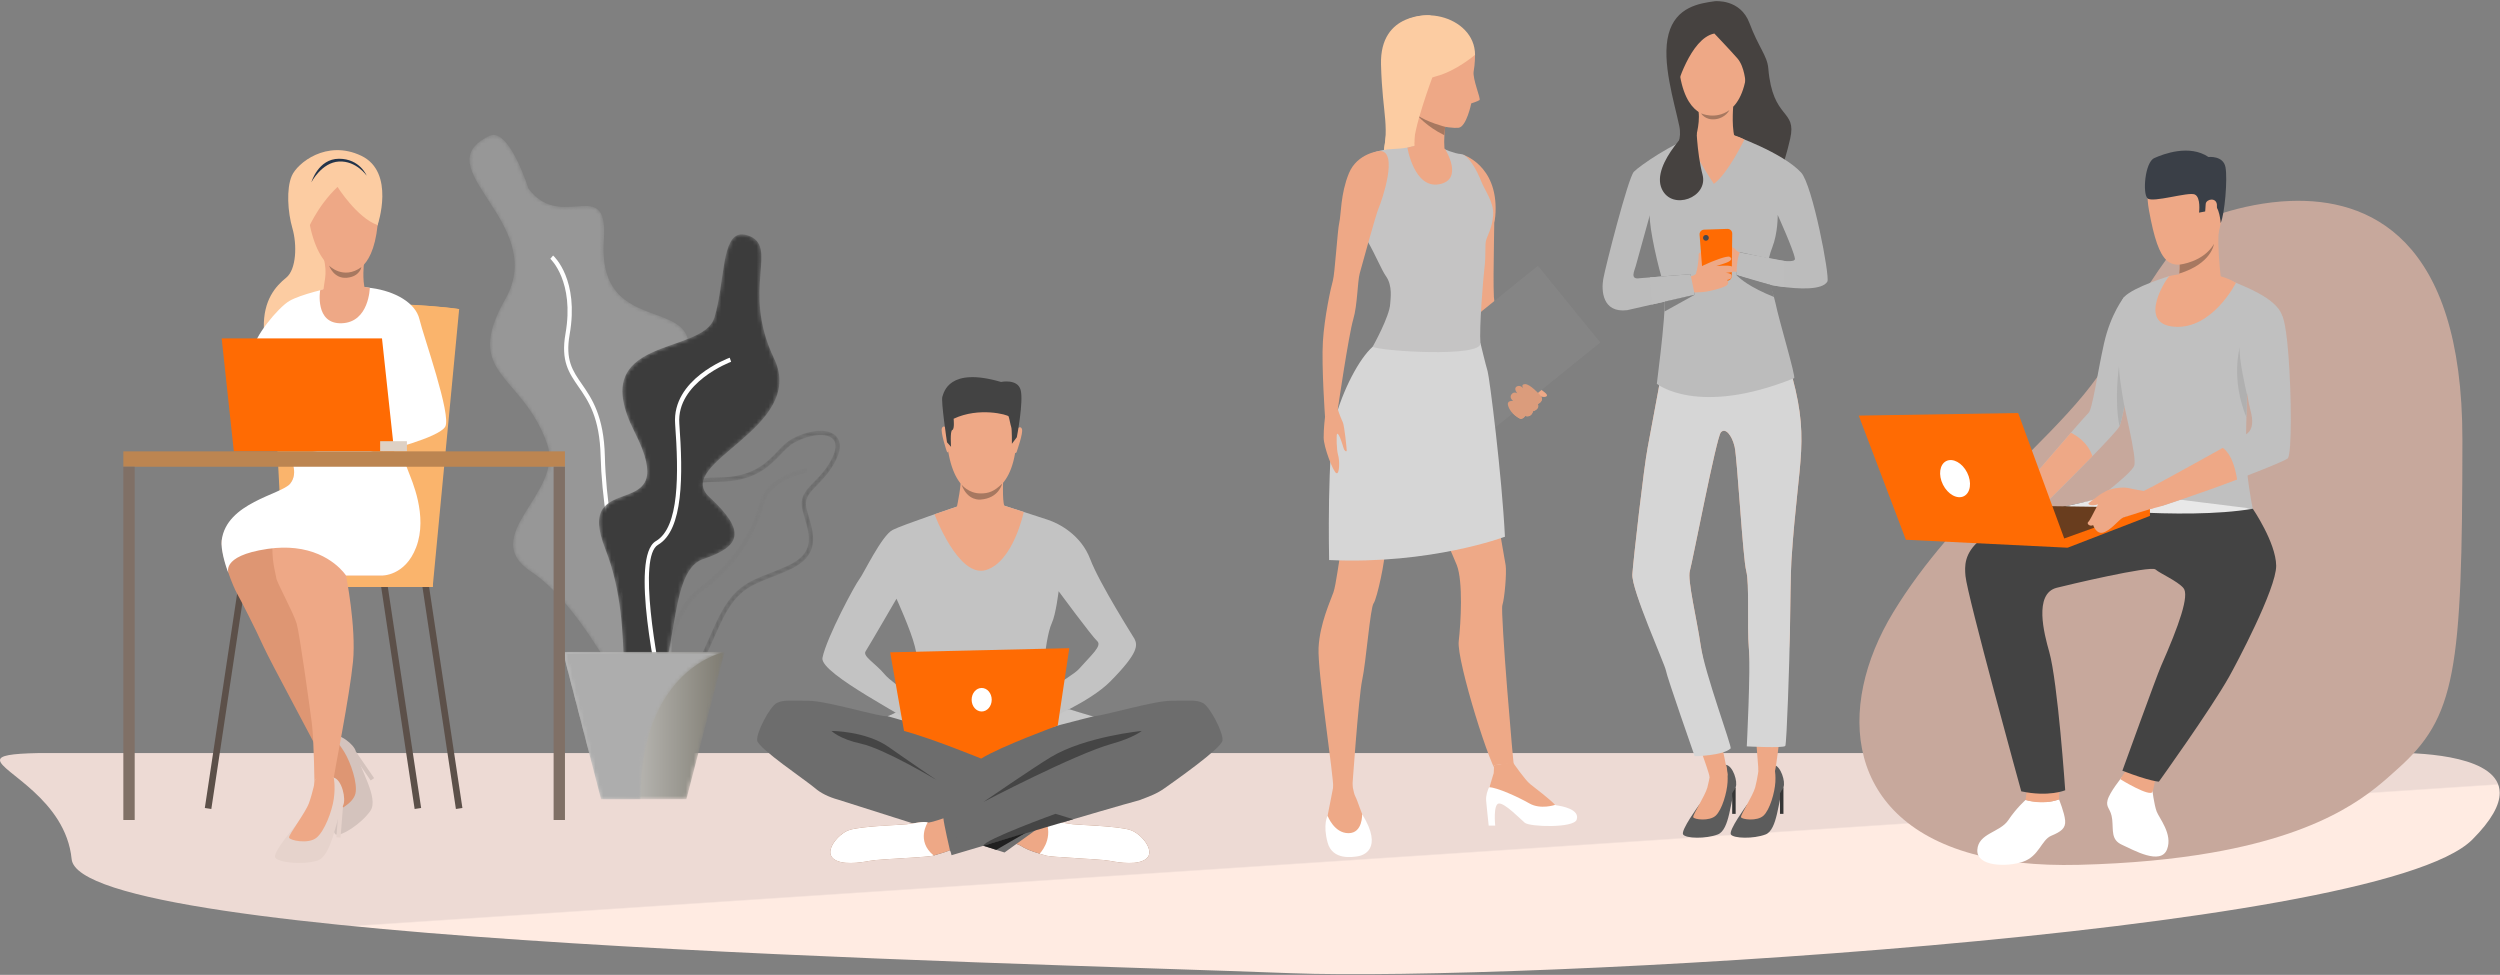 <svg xmlns="http://www.w3.org/2000/svg" xmlns:xlink="http://www.w3.org/1999/xlink" width="636" height="248" viewBox="0 0 636 248">
    <rect x="0" y="0" width="636" height="248" fill="#808080" stroke="none"/>
    <defs>
        <path id="yiduje1sbb" d="M5.506.568c-16.954 8.08 15.11 22.038 4.054 41.504-11.057 19.467 4.278 18.755 10.642 36.87 4.381 12.471-18.012 23.367-4.009 32.55 14.005 9.181 27.585 38.859 27.585 38.859 15.421 12.049 2.136-17.27 12.386-41.851 10.25-24.58-20.806-11.333-4.313-41.819C68.344 36.197 32.593 56.214 34.62 27.014c.635-9.143-2.635-8.818-7.117-8.492-3.696.269-8.217.538-12.047-4.508 0 0-4.295-13.69-8.908-13.69-.346 0-.695.078-1.042.244"/>
        <path id="i9xdqmo00d" d="M40.494 2.665C39.126 3.412 38 4.59 36.807 5.837c-2.804 2.938-6.299 6.594-15.13 6.636-5.038.023-7.798.72-9.226 2.325-1.621 1.822-1.316 4.548-.892 8.323.147 1.305.311 2.785.412 4.384.601 9.537-5.03 16.418-5.087 16.485-3.364 4.007-7.51 12.317-5.72 17.43.749 2.146 2.428 3.497 4.985 4.012 1.02.206 1.95.306 2.806.306 6.178-.002 8.44-5.125 11.43-11.897.626-1.421 1.274-2.888 2.008-4.437 3.792-8.002 7.15-9.32 12.714-11.502 1.362-.534 2.901-1.14 4.593-1.899 7.971-3.582 6.43-8.86 5.066-13.517-.19-.652-.38-1.3-.544-1.942-.702-2.739.646-4.113 2.685-6.193 1.515-1.546 3.4-3.47 4.854-6.507 1.59-3.325.78-5.108-.18-6.02C50.707 1 49.345.595 47.723.595c-2.138 0-4.726.704-7.23 2.071M6.367 64.357c-2.153-.436-3.553-1.545-4.167-3.297-1.578-4.508 2.195-12.4 5.526-16.365.244-.292 5.97-7.271 5.34-17.26-.101-1.624-.269-3.118-.418-4.437-.391-3.492-.672-6.015.623-7.471 1.186-1.33 3.778-1.934 8.41-1.955 9.3-.046 12.972-3.888 15.921-6.977 1.181-1.235 2.2-2.302 3.418-2.968 3.93-2.145 8.147-2.577 9.806-1.005 1.26 1.195.666 3.242-.055 4.748-1.375 2.874-3.114 4.648-4.65 6.213-2.132 2.176-3.818 3.896-2.963 7.233.168.654.36 1.316.555 1.978 1.356 4.638 2.636 9.018-4.463 12.207-1.666.75-3.194 1.35-4.542 1.88-5.618 2.202-9.33 3.658-13.307 12.053-.74 1.562-1.39 3.038-2.02 4.464-3.002 6.8-4.962 11.243-10.421 11.243-.787-.001-1.647-.093-2.593-.284"/>
        <path id="x22zirxztf" d="M27.39 8.635c-1.608 5.69-4.98 14.17-15.68 22.06C1.96 37.886.578 62.459.524 63.502l1.096.057c.012-.249 1.406-25.083 10.74-31.965C23.33 23.5 26.793 14.79 28.444 8.94c1.704-6.036 10.98-7.765 11.071-7.781l-.19-1.096c-.41.073-10.043 1.865-11.936 8.572"/>
        <path id="9o3udak0fh" d="M29.758 21.768c-2.959 9.89-32.923 4.315-20.346 29.079C21.99 75.612-6.494 59.13 2.014 80.741c8.508 21.61.74 44.722 9.988 38.844 9.247-5.88 5.196-33.093 14.812-36.327 9.618-3.233 11.188-7.004 1.666-15.795-9.523-8.792 24.952-17.52 16.444-35.27-8.507-17.75 1.433-28.555-6.658-31.301-.556-.19-1.06-.279-1.515-.279-5.286-.001-4.268 12.05-6.993 21.155"/>
        <path id="imgrn9j0sj" d="M0.202 0.846L9.915 38.322 31.621 38.322 41.333 0.846z"/>
        <path id="lrfyuejybm" d="M.202.846l9.713 37.476H19.95C19.95 4.93 41.333.846 41.333.846H.202z"/>
        <linearGradient id="9mrph3baba" x1="50.22%" x2="49.916%" y1="49.963%" y2="49.546%">
            <stop offset="0%" stop-color="#FFEBE2"/>
            <stop offset="100%" stop-color="#EDDAD4"/>
        </linearGradient>
        <linearGradient id="8dstucph4k" x1=".001%" x2="100.001%" y1="50.001%" y2="50.001%">
            <stop offset="0%" stop-color="#E6E6E6"/>
            <stop offset="100%" stop-color="#7E7B71"/>
        </linearGradient>
    </defs>
    <g fill="none" fill-rule="evenodd">
        <g>
            <g>
                <g>
                    <g fill="url(#9mrph3baba)" transform="translate(-44 -1335) translate(-201 1179) translate(245 156) translate(0 191)">
                        <path d="M9.743.583C2.616.723.015 1.237 0 2.38v.02c.036 2.924 16.724 9.922 18.226 25.166 2.098 21.277 234.284 26.115 310.339 29.018 56.821 2.166 276.105-9.673 300.388-33.99 4.969-4.976 6.955-8.836 6.97-11.83v-.07c-.05-9.24-18.964-10.169-26.557-10.169-1.907 0-3.1.058-3.1.058H9.743z"/>
                    </g>
                    <g transform="translate(-44 -1335) translate(-201 1179) translate(245 156) translate(119 34)">
                        <mask id="x0xzux7nac" fill="#fff">
                            <use xlink:href="#yiduje1sbb"/>
                        </mask>
                        <path fill="#979797" d="M5.506.568c-16.954 8.08 15.11 22.038 4.054 41.504-11.057 19.467 4.278 18.755 10.642 36.87 4.381 12.471-18.012 23.367-4.009 32.55 14.005 9.181 27.585 38.859 27.585 38.859 15.421 12.049 2.136-17.27 12.386-41.851 10.25-24.58-20.806-11.333-4.313-41.819C68.344 36.197 32.593 56.214 34.62 27.014c.635-9.143-2.635-8.818-7.117-8.492-3.696.269-8.217.538-12.047-4.508 0 0-4.295-13.69-8.908-13.69-.346 0-.695.078-1.042.244" mask="url(#x0xzux7nac)"/>
                    </g>
                    <path fill="#FFF" d="M167.381 173c-6.507-4.69-14.12-37.372-14.575-56.839-.233-9.971-3.107-14.126-5.646-17.791-2.424-3.504-4.52-6.529-3.3-13.476 2.333-13.278-3.798-19.01-3.86-19.064l.71-.83c.273.244 6.656 6.155 4.21 20.089-1.141 6.492.74 9.207 3.118 12.643 2.496 3.606 5.604 8.095 5.843 18.402.49 20.892 8.273 51.75 14.119 55.964l-.619.902z" transform="translate(-44 -1335) translate(-201 1179) translate(245 156)"/>
                    <g transform="translate(-44 -1335) translate(-201 1179) translate(245 156) translate(161 109)">
                        <mask id="v4b0ix3jje" fill="#fff">
                            <use xlink:href="#i9xdqmo00d"/>
                        </mask>
                        <path fill="#676767" d="M40.494 2.665C39.126 3.412 38 4.59 36.807 5.837c-2.804 2.938-6.299 6.594-15.13 6.636-5.038.023-7.798.72-9.226 2.325-1.621 1.822-1.316 4.548-.892 8.323.147 1.305.311 2.785.412 4.384.601 9.537-5.03 16.418-5.087 16.485-3.364 4.007-7.51 12.317-5.72 17.43.749 2.146 2.428 3.497 4.985 4.012 1.02.206 1.95.306 2.806.306 6.178-.002 8.44-5.125 11.43-11.897.626-1.421 1.274-2.888 2.008-4.437 3.792-8.002 7.15-9.32 12.714-11.502 1.362-.534 2.901-1.14 4.593-1.899 7.971-3.582 6.43-8.86 5.066-13.517-.19-.652-.38-1.3-.544-1.942-.702-2.739.646-4.113 2.685-6.193 1.515-1.546 3.4-3.47 4.854-6.507 1.59-3.325.78-5.108-.18-6.02C50.707 1 49.345.595 47.723.595c-2.138 0-4.726.704-7.23 2.071M6.367 64.357c-2.153-.436-3.553-1.545-4.167-3.297-1.578-4.508 2.195-12.4 5.526-16.365.244-.292 5.97-7.271 5.34-17.26-.101-1.624-.269-3.118-.418-4.437-.391-3.492-.672-6.015.623-7.471 1.186-1.33 3.778-1.934 8.41-1.955 9.3-.046 12.972-3.888 15.921-6.977 1.181-1.235 2.2-2.302 3.418-2.968 3.93-2.145 8.147-2.577 9.806-1.005 1.26 1.195.666 3.242-.055 4.748-1.375 2.874-3.114 4.648-4.65 6.213-2.132 2.176-3.818 3.896-2.963 7.233.168.654.36 1.316.555 1.978 1.356 4.638 2.636 9.018-4.463 12.207-1.666.75-3.194 1.35-4.542 1.88-5.618 2.202-9.33 3.658-13.307 12.053-.74 1.562-1.39 3.038-2.02 4.464-3.002 6.8-4.962 11.243-10.421 11.243-.787-.001-1.647-.093-2.593-.284" mask="url(#v4b0ix3jje)"/>
                    </g>
                    <g transform="translate(-44 -1335) translate(-201 1179) translate(245 156) translate(166 119)">
                        <mask id="10upi9ouzg" fill="#fff">
                            <use xlink:href="#x22zirxztf"/>
                        </mask>
                        <path fill="#7D7D7D" d="M27.39 8.635c-1.608 5.69-4.98 14.17-15.68 22.06C1.96 37.886.578 62.459.524 63.502l1.096.057c.012-.249 1.406-25.083 10.74-31.965C23.33 23.5 26.793 14.79 28.444 8.94c1.704-6.036 10.98-7.765 11.071-7.781l-.19-1.096c-.41.073-10.043 1.865-11.936 8.572" mask="url(#10upi9ouzg)"/>
                    </g>
                    <g transform="translate(-44 -1335) translate(-201 1179) translate(245 156) translate(152 59)">
                        <mask id="sdewqkkhgi" fill="#fff">
                            <use xlink:href="#9o3udak0fh"/>
                        </mask>
                        <path fill="#3C3C3C" d="M29.758 21.768c-2.959 9.89-32.923 4.315-20.346 29.079C21.99 75.612-6.494 59.13 2.014 80.741c8.508 21.61.74 44.722 9.988 38.844 9.247-5.88 5.196-33.093 14.812-36.327 9.618-3.233 11.188-7.004 1.666-15.795-9.523-8.792 24.952-17.52 16.444-35.27-8.507-17.75 1.433-28.555-6.658-31.301-.556-.19-1.06-.279-1.515-.279-5.286-.001-4.268 12.05-6.993 21.155" mask="url(#sdewqkkhgi)"/>
                    </g>
                    <path fill="#FFF" d="M168.198 178c-.85-3.715-8.107-36.4-1.337-40.351 5.97-3.482 5.823-17.027 4.891-29.816C170.93 96.51 185.04 91.22 185.642 91l.358 1.04c-.139.051-13.943 5.23-13.18 15.71.956 13.135 1.059 27.073-5.43 30.858-5.143 3.002-.408 29.27 1.85 39.139l-1.042.253z" transform="translate(-44 -1335) translate(-201 1179) translate(245 156)"/>
                    <g transform="translate(-44 -1335) translate(-201 1179) translate(245 156) translate(143 165)">
                        <mask id="xwu9eczb4l" fill="#fff">
                            <use xlink:href="#imgrn9j0sj"/>
                        </mask>
                        <path fill="url(#8dstucph4k)" d="M0.202 0.846L9.915 38.322 31.621 38.322 41.333 0.846z" mask="url(#xwu9eczb4l)"/>
                    </g>
                    <g transform="translate(-44 -1335) translate(-201 1179) translate(245 156) translate(143 165)">
                        <mask id="42xvvpwdvn" fill="#fff">
                            <use xlink:href="#lrfyuejybm"/>
                        </mask>
                        <path fill="#ADADAD" d="M.202.846l9.713 37.476H19.95C19.95 4.93 41.333.846 41.333.846H.202z" mask="url(#42xvvpwdvn)"/>
                    </g>
                    <g>
                        <path fill="#C7A89C" d="M595.436 111.863c-.024 59.016-1.681 70.569-16.536 83.791-5.817 5.178-16.516 15.936-47.387 21.292-9.267 1.609-20.35 2.73-33.661 3.068-5.433.138-10.417-.059-14.978-.555-3.824-.411-7.35-1.037-10.588-1.845-33.928-8.481-36.462-37.482-21.622-61.878 3.93-6.46 8.421-12.4 13.129-17.936 7.267-8.552 15.058-16.148 22.113-23.239 6.503-6.533 12.384-12.638 16.657-18.664 1.802-2.54 3.319-5.065 4.477-7.604.275-.6.553-1.195.831-1.783.915-1.919 1.852-3.762 2.801-5.526 1.782-3.311 3.597-6.338 5.348-9.048 1.396-2.164 2.751-4.123 4.012-5.864 4.332-5.973 7.55-9.327 7.55-9.327s.401-.188 1.144-.495c.393-.164.886-.363 1.467-.585.233-.088.478-.181.739-.276.257-.095.53-.193.814-.295.26-.09.532-.186.81-.281.33-.113.672-.226 1.028-.342.21-.067.422-.136.64-.204l.391-.121c.05-.015.1-.032.15-.046 4.405-1.347 10.446-2.75 17.023-2.985 19.497-.694 43.671 8.898 43.648 60.748" transform="translate(-44 -1335) translate(-201 1179) translate(245 156) translate(31)"/>
                        <path fill="#FFF" d="M516.51 200.71s.487 3.956 1.13 5.7c.645 1.746 4.143 5.774 2.664 9.643-1.602 4.196-8.597.152-11.45-1.129-2.854-1.28-2.204-3.601-2.508-6.448-.304-2.845-1.697-2.921-1.182-4.921.512-2.001 3.633-5.83 3.633-5.83l7.713 2.986z" transform="translate(-44 -1335) translate(-201 1179) translate(245 156) translate(31)"/>
                        <path fill="#EEA886" d="M510.144 195.654s-1.791 2.5-1.74 2.57c.049.066 7.67 4.696 8.2 3.195.421-1.194.6-2.921.6-2.921l-7.06-2.844z" transform="translate(-44 -1335) translate(-201 1179) translate(245 156) translate(31)"/>
                        <path fill="#FFF" d="M484.311 203.508s-2.324 2.032-4.413 5.156c-2.088 3.125-7.63 3.29-7.866 7.556-.238 4.264 7.534 4.394 11.614 3.006 4.082-1.387 4.697-5.552 7.165-6.595 2.468-1.04 3.75-1.883 3.56-3.916-.19-2.034-1.556-5.335-1.556-5.335s-1.534.489-2.434.588c-.902.099-3.935.135-6.07-.46" transform="translate(-44 -1335) translate(-201 1179) translate(245 156) translate(31)"/>
                        <path fill="silver" d="M512.281 87.962s-1.563 9.279-2.823 15.407c-.513 2.485-.972 4.453-1.26 5.073-.361.779-3.296 3.922-6.888 7.614-6.305 6.474-14.633 14.627-14.633 14.627l-3.257-6.167s7.398-8.652 12.414-14.425c2.32-2.67 4.132-4.725 4.463-5.022 1.048-.936 2.266-10.157 3.977-17.753 1.71-7.598 5.138-11.797 5.138-11.797l2.87 12.443z" transform="translate(-44 -1335) translate(-201 1179) translate(245 156) translate(31)"/>
                        <path fill="#EEA886" d="M501.31 116.057c-6.305 6.473-14.633 14.626-14.633 14.626l-3.257-6.167s7.398-8.651 12.414-14.425c1.537.752 4.359 2.547 5.476 5.966M484.677 200.665l-.366 2.843s4.047 1.425 8.505-.128l.091-2.526-8.23-.189z" transform="translate(-44 -1335) translate(-201 1179) translate(245 156) translate(31)"/>
                        <path fill="silver" d="M542.114 129.428c.234.827-42.856 0-42.856 0s11.92-8.655 12.692-10.967c.774-2.312-3.035-16.186-3.531-20.698-.397-3.613-1.393-19.775.993-22.243 2.494-2.58 11.477-5.285 11.477-5.285l13.099.486s2.16.45 3.706 1.165c1.545.717 10.381 3.856 11.816 8.26 1.434 4.405-8.817 18.564-8.817 18.564s-.02.638-.05 1.68c-.04 1.39-.1 3.505-.153 5.798-.068 2.968-.128 6.237-.128 8.624 0 5.617 1.522 13.791 1.752 14.616" transform="translate(-44 -1335) translate(-201 1179) translate(245 156) translate(31)"/>
                        <path fill="#434343" d="M542.116 129.43s5.861 8.588 5.944 14.45c.081 5.863-10.402 25.5-11.988 28.31-4.77 8.444-17.85 26.66-17.85 26.66s-2.254-.058-9.289-2.782c0 0 8.701-24.062 9.804-26.56 4.677-10.594 7.287-18.109 5.717-19.926-1.573-1.817-5.862-3.638-7.103-4.713-1.242-1.072-22.871 4.079-25.138 4.665-5.868 1.518-3.193 11.706-1.895 16.273 2.173 7.64 4.071 35.234 4.071 35.234s-4.18 1.777-11.182.275c0 0-13.749-49.823-14.19-54.778-.44-4.954-.658-13.125 33.223-19.335l39.876 2.227z" transform="translate(-44 -1335) translate(-201 1179) translate(245 156) translate(31)"/>
                        <path fill="#EEA886" d="M524.484 41.847s-11.37-2.558-8.773 11.715c2.598 14.275 5.333 15.395 12.19 12.442 6.861-2.954 6.247-12.1 6.59-16.583.345-4.486-6.38-7.418-10.007-7.574" transform="translate(-44 -1335) translate(-201 1179) translate(245 156) translate(31)"/>
                        <path fill="#EEA886" d="M521.475 73.9s5.036 5.324 12.992.485c0 0-1.779-11.542-.841-17.162.936-5.622-10.383 8.708-10.383 8.708.148.079.246.615.27 1.38.02.645-.015 1.455-.118 2.286-.234 1.868-.817 3.843-1.92 4.302" transform="translate(-44 -1335) translate(-201 1179) translate(245 156) translate(31)"/>
                        <path fill="#3A3F47" d="M533.937 56.745s-.292-4.498-1.939-4.638c-1.646-.14-1.898 1.67-1.898 1.67l-1.664.313s.526-3.941-1.119-4.629c-1.645-.69-10.652 2.17-11.97 1.012-1.322-1.156-.7-9.153 1.687-10.247 2.385-1.093 8.979-3.545 13.806-.284 0 0 3.766-.428 4.323 2.603.56 3.03-.202 11.946-1.226 14.2" transform="translate(-44 -1335) translate(-201 1179) translate(245 156) translate(31)"/>
                        <path fill="#A77860" d="M523.394 69.597c8.21-2.525 8.828-7.457 8.837-7.534-2.704 4.634-8.719 5.247-8.719 5.247.02.646-.014 1.456-.118 2.287" transform="translate(-44 -1335) translate(-201 1179) translate(245 156) translate(31)"/>
                        <path fill="#EEA886" d="M537.828 71.95s-6.012 11.938-15.724 11.167c-9.712-.771-1.655-12.771-1.215-12.882.486-.122 9.962-2.477 16.94 1.714" transform="translate(-44 -1335) translate(-201 1179) translate(245 156) translate(31)"/>
                        <path fill="#E8E8E8" d="M494.329 128.824s29.757 3.66 47.787.605l-34.448-4.294s-.205.876-13.34 3.689" transform="translate(-44 -1335) translate(-201 1179) translate(245 156) translate(31)"/>
                        <path fill="#EEA886" d="M516.587 123.783l-2.217 1.12s.505 3.514 1.719 4.578l2.488-.633s-.52-3.853-1.99-5.065" transform="translate(-44 -1335) translate(-201 1179) translate(245 156) translate(31)"/>
                        <path fill="silver" d="M551.021 116.589c-.444.512-6.293 2.86-12.903 5.4-9.029 3.47-19.214 6.753-19.214 6.753l-2.317-4.959s10.664-5.782 17.872-9.837c3.404-1.914 6.035-3.444 6.409-3.798 1.159-1.1 1.459-2.866.607-5.945-.853-3.08-2.816-17.233-3.037-18.885-.22-1.65.551-6.055 4.69-6.275 4.14-.22 6.246.947 6.246.947s1.04.43 1.812 10.45c.773 10.019.882 24.938-.165 26.149" transform="translate(-44 -1335) translate(-201 1179) translate(245 156) translate(31)"/>
                        <path fill="#B0B0B0" d="M540.642 100.39c-.039 1.39-.098 3.505-.152 5.798-4.039-9.878-1.704-17.762-1.665-17.894-.436 2.68 1.786 11.965 1.817 12.096M509.458 103.37c-.513 2.484-.973 4.452-1.26 5.07-1.379-6.66-.138-15.187-.138-15.187.188 4.073 1.398 10.116 1.398 10.116" transform="translate(-44 -1335) translate(-201 1179) translate(245 156) translate(31)"/>
                        <path fill="#EEA886" d="M538.118 121.988l-.001.001c-9.028 3.47-19.54 6.858-19.54 6.858l-1.99-5.064s10.664-5.782 17.871-9.837c0 0 2.623 1.275 3.66 8.042" transform="translate(-44 -1335) translate(-201 1179) translate(245 156) translate(31)"/>
                        <path fill="#693D1E" d="M515.944 129.142L473.648 128.521 495.002 139.337z" transform="translate(-44 -1335) translate(-201 1179) translate(245 156) translate(31)"/>
                        <path fill="#FF6B03" d="M495.002 139.337L515.945 131.245 515.945 129.143 493.348 137.273z" transform="translate(-44 -1335) translate(-201 1179) translate(245 156) translate(31)"/>
                        <path fill="#EEA886" d="M514.848 124.98s-2.642-.41-4.467-.835c-1.414-.328-4.928.124-5.823 1.03-.894.905-3.741 7.208-4.28 7.592-.538.386.276 1.277 1.221.828 0 0 .87 2.76 3.01 1.727 2.143-1.033 3.597-3.288 4.72-3.684 1.121-.397 7.655-2.401 7.655-2.401s-.353-4.929-2.036-4.257" transform="translate(-44 -1335) translate(-201 1179) translate(245 156) translate(31)"/>
                        <path fill="#EEA886" d="M505.204 124.761s-1.698.818-2.14 1.182c-.444.365-2.24 1.707-2.675 2.021-.435.315.656 1.213 3.867-.174 3.21-1.386.948-3.029.948-3.029" transform="translate(-44 -1335) translate(-201 1179) translate(245 156) translate(31)"/>
                        <path fill="#FF6B03" d="M495.002 139.337L482.423 105.069 441.864 105.73 453.853 137.31z" transform="translate(-44 -1335) translate(-201 1179) translate(245 156) translate(31)"/>
                        <path fill="#FFF" d="M469.445 120.23c1.236 2.468.863 5.156-.836 6.004-1.698.848-4.079-.467-5.317-2.935-1.237-2.468-.863-5.156.835-6.004 1.698-.849 4.08.466 5.318 2.934" transform="translate(-44 -1335) translate(-201 1179) translate(245 156) translate(31)"/>
                        <path fill="#EEA886" d="M530.134 51.872c.148-1.26 2.643-1.722 2.845.167.2 1.888-1.133 5.202-2.082 4.876-.945-.326-.97-3.307-.763-5.043" transform="translate(-44 -1335) translate(-201 1179) translate(245 156) translate(31)"/>
                        <path fill="#6D6D6D" d="M280 188.401c-.287 2.006-12.37 10.448-14.748 12.135-1.91 1.354-3.57 1.975-6.457 3.057h-.002c-6.56 1.72-47.719 13.974-47.719 13.974-.11-.417-.167-.78-.41-1.249-1.536.611-3.118 1.008-4.122 1.321-1.531.477-13.695.86-16.186 1.337-2.49.477-7.47 1.242-9.48-.669-2.013-1.91 1.245-6.018 4.022-7.07 2.777-1.05 12.93-1.338 14.749-1.529 1.82-.191 4.214-.86 5.364-.478.362.12 1.967-.35 3.993-1.048-.05-.744-.061-1.212-.061-1.212l10.807-3.109-2.002-19.09s4.702-17.677 23.488-4.192c0 0 4.191 1.23 5.628 1.61.1.028.262.032.48.016 2.866-.216 15.182-3.931 19.631-3.931 4.79 0 6.322-.288 8.046.573 1.724.859 5.268 7.547 4.98 9.554" transform="translate(-44 -1335) translate(-201 1179) translate(245 156) translate(31)"/>
                        <path fill="#6D6D6D" d="M260.757 218.307c-2.012 1.911-6.992 1.146-9.481.67-2.49-.479-14.655-.86-16.186-1.338-1.534-.478-4.406-1.146-6.418-2.486-.161-.107-.532-.267-1.075-.47l-.002.002-3.042 2.19-42.29-13.43c-2.534-.694-4.545-1.748-5.883-2.909-2.203-1.91-14.462-10.128-14.75-12.135-.286-2.007 3.256-8.695 4.98-9.555 1.725-.86 3.257-.573 8.045-.573s18.677 4.3 20.113 3.917c.653-.174 2.006-.861 3.287-1.558 1.537-.838 2.97-1.69 2.97-1.69 20.569-9.16 22.859 5.829 22.859 5.829l-1.218 18.504s1.715.848 3.944 1.905l10.194 2.874-1.333.96c.576.187.984.272 1.15.216 1.15-.381 3.544.287 5.363.478 1.82.192 11.972.478 14.75 1.529 2.778 1.052 6.034 5.16 4.023 7.07" transform="translate(-44 -1335) translate(-201 1179) translate(245 156) translate(31)"/>
                        <path fill="#C7C7C7" d="M198.055 180.632c1.419.098 11.003 5.636 13.277 6.96-3.456-1.8-16.564-5.402-16.564-5.402.653-.174 2.006-.861 3.287-1.558M247.345 182.204s-16.512 3.997-19.532 5.671c.136-.1 8.7-6.592 13.197-7.458 0 0 4.417 1.391 5.853 1.773.102.027.264.031.481.014h.001z" transform="translate(-44 -1335) translate(-201 1179) translate(245 156) translate(31)"/>
                        <path fill="#EEA886" d="M260.757 218.307c-2.012 1.911-6.992 1.146-9.481.67-2.49-.479-14.655-.86-16.186-1.338-.442-.138-.992-.29-1.602-.471h-.001c-1.511-.446-3.382-1.06-4.815-2.015-.161-.107-.532-.267-1.075-.47l7.653-5.51.22-.158c.577.186.985.27 1.151.215 1.15-.381 3.544.287 5.363.478 1.82.192 11.972.478 14.75 1.529 2.778 1.052 6.034 5.16 4.023 7.07" transform="translate(-44 -1335) translate(-201 1179) translate(245 156) translate(31)"/>
                        <path fill="#FFF" d="M260.757 218.307c-2.012 1.911-6.992 1.146-9.481.67-2.49-.479-14.655-.86-16.186-1.338-.442-.138-.992-.29-1.602-.471h-.001l-.002-.002s3.348-3.304 1.765-7.993l.22-.158c.577.186.985.27 1.151.215 1.15-.381 3.544.287 5.363.478 1.82.192 11.972.478 14.75 1.529 2.778 1.052 6.034 5.16 4.023 7.07" transform="translate(-44 -1335) translate(-201 1179) translate(245 156) translate(31)"/>
                        <path fill="#E55353" d="M202.254 184.849c.021.051.017.09-.016.112-.19.143-.159.082.016-.112" transform="translate(-44 -1335) translate(-201 1179) translate(245 156) translate(31)"/>
                        <path fill="#C3C3C3" d="M243.476 170.199c-.94 1.065-4.653 3.42-7.995 5.357-.253-2.31-.638-5.945-.679-7.252-.063-1.974.765-7.643 1.787-9.81 1.023-2.165 1.725-8.089 1.725-8.089s8.458 11.465 9.8 12.676c1.34 1.21-1.465 3.524-4.638 7.118m-49.402 1.368c-2.395-2.866-5.69-4.6-4.862-5.874.831-1.274 7.855-13.377 7.855-13.377s3.639 7.962 4.662 12.103c1.021 4.14.941 6.036.51 7.325-.387 1.154-.697 1.94-1.046 5.38-2.862-1.951-6.023-4.243-7.12-5.557m63.533-9.06c-.16-.322-8.885-14.013-11.248-20.255-2.363-6.243-8.044-9.11-10.726-10-.957-.319-2.661-.873-4.46-1.453-3.24-1.045-6.777-2.179-6.777-2.179H213.22s-3.871 1.294-7.981 2.732l-.004.002c-3.788 1.326-7.778 2.773-9.126 3.447-2.81 1.399-7.534 11.4-8.492 12.547-.957 1.146-8.323 14.765-9.385 20-.825 4.067 23.361 15.976 24.021 17.501.767-.848 4.29-4.217 4.29-4.217s-1.129-.707-2.718-1.751c6.48.297 22.312-.262 24.584-.147.457.022.954.01 1.464-.032l-.003.002c.702.51 5.236 4.505 5.236 4.505s11.174-4.628 16.313-9.808c7.297-7.357 6.99-9.268 6.187-10.893" transform="translate(-44 -1335) translate(-201 1179) translate(245 156) translate(31)"/>
                        <path fill="#EEA886" d="M220.139 97.982s8.738 1.373 7.408 15.012c-1.33 13.64-9.042 12.522-9.559 12.508-.515-.014-7.742.25-8.304-16.404 0 0-.248-12.314 10.455-11.116" transform="translate(-44 -1335) translate(-201 1179) translate(245 156) translate(31)"/>
                        <path fill="#EEA886" d="M227.682 109.142s.957-1.02 1.308.013c.35 1.031-1.305 5.635-1.366 5.852 0 0-.174.4-.403.18-.23-.221.461-6.045.461-6.045M209.918 108.97s-.937-1.038-1.308-.013c-.37 1.026 1.182 5.66 1.251 5.877 0 0 .168.403.402.188.233-.216-.345-6.052-.345-6.052" transform="translate(-44 -1335) translate(-201 1179) translate(245 156) translate(31)"/>
                        <path fill="#434343" d="M227.678 111.235l-1.251 1.667s.034-3.657-.165-4.23c-.201-.574-.51-2.326-.676-2.739-.168-.414-7.503-2.466-13.983.598 0 0 .284 2.63-.338 2.864-.62.234-.315 4.284-.315 4.284l-1.03-1.157s-1.573-10.494-1.185-11.588c.39-1.094 1.628-7.669 14.922-3.765 0 0 4.145-.876 4.976 1.978.832 2.856-.955 12.088-.955 12.088" transform="translate(-44 -1335) translate(-201 1179) translate(245 156) translate(31)"/>
                        <path fill="#454545" d="M207.282 198.452s-13.376-7.997-19.219-9.254c-5.52-1.19-7.534-3.25-7.534-3.25s8.78 0 14.622 4.14c3.967 2.812 12.131 8.364 12.131 8.364M219.166 204.028s23.265-12.187 32.765-14.83c5.44-1.515 7.534-3.25 7.534-3.25s-14.384 1.402-23.13 6.657c-4.17 2.504-17.17 11.423-17.17 11.423" transform="translate(-44 -1335) translate(-201 1179) translate(245 156) translate(31)"/>
                        <path fill="#EEA886" d="M210.665 216.318c-1.537.611-3.119 1.008-4.123 1.321-1.531.477-13.695.86-16.186 1.338-2.49.476-7.47 1.241-9.481-.67-2.011-1.91 1.245-6.018 4.023-7.07 2.777-1.051 12.93-1.338 14.749-1.529 1.82-.191 4.214-.86 5.364-.478.362.12 1.968-.349 3.993-1.047.062 1.212 1.661 8.135 1.661 8.135" transform="translate(-44 -1335) translate(-201 1179) translate(245 156) translate(31)"/>
                        <path fill="#454545" d="M219.166 215.162l22.871-6.751-4.522-1.378s-18.278 6.61-18.35 8.13" transform="translate(-44 -1335) translate(-201 1179) translate(245 156) translate(31)"/>
                        <path fill="#202020" d="M219.166 215.162L229.869 211.906 222.449 216.205z" transform="translate(-44 -1335) translate(-201 1179) translate(245 156) translate(31)"/>
                        <path fill="#525252" d="M211.813 187.875c-.02-.013-.192-.113-.482-.283.193.1.354.195.482.283" transform="translate(-44 -1335) translate(-201 1179) translate(245 156) translate(31)"/>
                        <path fill="#FFF" d="M206.542 217.64c-1.531.476-13.695.858-16.186 1.337-2.49.476-7.47 1.241-9.48-.67-2.012-1.91 1.245-6.018 4.022-7.07 2.777-1.051 12.93-1.338 14.749-1.529 1.82-.191 4.214-.86 5.364-.478 0 0-3.071 4.682 1.531 8.41" transform="translate(-44 -1335) translate(-201 1179) translate(245 156) translate(31)"/>
                        <path fill="#FF6B03" d="M198.982 185.948l-3.524-20 45.57-1.05-2.936 19.681s-14.545 5.31-19.482 8.41c0 0-12.477-5.114-19.628-7.041" transform="translate(-44 -1335) translate(-201 1179) translate(245 156) translate(31)"/>
                        <path fill="#FFF" d="M221.293 178.01c0 1.652-1.144 2.993-2.555 2.993-1.409 0-2.553-1.341-2.553-2.993 0-1.653 1.144-2.994 2.553-2.994 1.41 0 2.555 1.34 2.555 2.994" transform="translate(-44 -1335) translate(-201 1179) translate(245 156) translate(31)"/>
                        <path fill="#EEA886" d="M224.509 128.657l-.012-.036c-.546-1.215-.279-7.136-.279-7.136s-11.13-2.826-10.811-.665c.317 2.16-.96 8.06-.96 8.06l-5.708 1.95s6.082 16.294 13.075 14.192c6.99-2.101 9.63-14.78 9.63-14.78l-4.935-1.585z" transform="translate(-44 -1335) translate(-201 1179) translate(245 156) translate(31)"/>
                        <path fill="#A77860" d="M213.615 123.272s1.745 2.258 4.857 2.258c2.047 0 3.444-.503 5.483-2.486 0 0-.81 3.698-5.47 4.048 0 0-3.33.48-4.87-3.82" transform="translate(-44 -1335) translate(-201 1179) translate(245 156) translate(31)"/>
                        <path fill="#464240" d="M405.26.31s6.468-.676 8.8 5.556c2.329 6.23 4.525 8.271 4.798 11.546 1.11 13.24 7.309 10.244 5.565 17.876-1.744 7.632-2.95 8.788-2.95 8.788l-14.816-2.9-15.013.049s5.873-2.926 4.568-9.157c-1.309-6.231-4.568-16.444-2.727-23.401 1.84-6.956 7.91-7.825 11.775-8.357" transform="translate(-44 -1335) translate(-201 1179) translate(245 156) translate(31)"/>
                        <path fill="#5C5C5C" d="M401.168 204.896s-4.646 6.364-3.987 7.391c.662 1.025 5.732 1.172 8.815 0 3.086-1.173 3.16-8.76 4.555-12.018.585-1.365-.666-5.392-2.423-5.684-1.759-.292-3.821.628-3.821.628s1.8 4.637-3.14 9.683" transform="translate(-44 -1335) translate(-201 1179) translate(245 156) translate(31)"/>
                        <path fill="#EEA886" d="M404.307 195.213s-.367 3.005-.954 5.13-3.745 6.96-3.6 7.547c.147.586 4.114 1.117 5.73-.394 1.615-1.51 2.864-5.887 3.011-8.536.149-2.648-.366-4.375-.366-4.375s-2.278-.984-3.82.628" transform="translate(-44 -1335) translate(-201 1179) translate(245 156) translate(31)"/>
                        <path fill="#353535" d="M410.551 200.269L410.551 207.045 409.67 207.045 409.67 201.808z" transform="translate(-44 -1335) translate(-201 1179) translate(245 156) translate(31)"/>
                        <path fill="#5C5C5C" d="M413.324 204.896s-4.645 6.364-3.985 7.391c.661 1.025 5.73 1.172 8.815 0 3.086-1.173 3.159-8.76 4.554-12.018.584-1.365-.667-5.392-2.425-5.684-1.757-.292-3.819.628-3.819.628s1.799 4.637-3.14 9.683" transform="translate(-44 -1335) translate(-201 1179) translate(245 156) translate(31)"/>
                        <path fill="#EEA886" d="M416.464 195.213s-.367 3.005-.953 5.13c-.588 2.125-3.747 6.96-3.6 7.547.147.586 4.114 1.117 5.728-.394 1.615-1.51 2.865-5.887 3.013-8.536.147-2.648-.368-4.375-.368-4.375s-2.278-.984-3.82.628" transform="translate(-44 -1335) translate(-201 1179) translate(245 156) translate(31)"/>
                        <path fill="#353535" d="M422.708 200.269L422.708 207.045 421.827 207.045 421.827 201.808z" transform="translate(-44 -1335) translate(-201 1179) translate(245 156) translate(31)"/>
                        <path fill="#EEA886" d="M392.629 89.715s-3.515 19.315-4.464 24.148c-.95 4.834-3.609 28.235-3.893 32.215-.287 3.98 8.664 23.121 9.224 24.441 9.364 22.102 10.445 27.104 10.445 27.104s3.075 1.921 4.496-.372c.432-.699-5.764-26.042-6.785-33.074-.95-6.54-3.42-16.636-2.755-18.932.665-2.295 6.745-33.921 7.884-35.247 1.14-1.327 2.85.757 3.515 3.695.665 2.937 2.088 28.33 2.942 31.552.856 3.221.191 14.118.666 19.613.475 5.496 2.453 31.148 2.453 31.148s3.826.683 4.205.072c.38-.61 3.693-28.491 3.79-35.027.094-6.54.196-15.555.379-18.383 1.76-27.093 5.083-30.636-.726-50.136-14.216-47.712-31.376-2.817-31.376-2.817" transform="translate(-44 -1335) translate(-201 1179) translate(245 156) translate(31)"/>
                        <path fill="#D6D6D6" d="M392.629 89.715s-3.515 19.315-4.464 24.148c-.95 4.834-3.609 28.235-3.893 32.215-.287 3.98 8.357 23.12 8.547 24.541.19 1.422 7.308 21.765 7.308 21.765s7.19-.122 9.149-1.98c.393-.374-6.603-19.195-7.624-26.227-.95-6.54-3.42-16.636-2.755-18.932.665-2.295 6.745-33.921 7.884-35.247 1.14-1.327 2.85.757 3.515 3.695.665 2.937 2.088 28.33 2.942 31.552.856 3.221.191 14.118.666 19.613.475 5.496-.526 25.023-.526 25.023s9.418.492 9.797-.119c.38-.609 1.08-22.175 1.177-28.711.094-6.54.196-15.555.379-18.383 1.76-27.093 5.083-30.636-.726-50.136-14.216-47.712-31.376-2.817-31.376-2.817" transform="translate(-44 -1335) translate(-201 1179) translate(245 156) translate(31)"/>
                        <path fill="#BCBCBC" d="M425.416 96.215c.548-.22-3.85-14.726-4.722-19.062-.785-3.91-3.465-7.491-.848-14.153 1.499-3.814 1.398-8.323 1.398-8.323s4.003 8.81 4.383 11.084c.38 2.275-13.836-1.863-14.032-1.548-.376.599-.79 4.437-.79 5.763 0 1.097 20.635 5.961 23.077 1.65.694-1.222-3.789-24.618-6.68-27.734-4.749-5.117-17.222-9.476-17.222-9.476s-3.42-1.83-9.436.064c-6.014 1.896-14.435 7.705-15.893 9.222-1.455 1.517-7.282 24.362-7.79 27.32-.478 2.783-.29 8.638 6.079 7.89l17.19-3.927-1.067-5.228-12.885 1.017c-2.63.448-1.37-1.855-1.033-3.135.327-1.255 3.561-12.882 3.561-12.882-.187 3.221 2.25 13.798 3.516 17.462 1.265 3.664-1.535 23.27-1.724 25.415 0 0 10.35 8.481 34.918-1.419" transform="translate(-44 -1335) translate(-201 1179) translate(245 156) translate(31)"/>
                        <path fill="#EEA886" d="M412.786 35.489s-4.241 8.73-7.783 11.29c0 0-6.376-9.533-6.051-11.732 0 0 7.063-3.124 13.834.442M412.938 64.926s-1.965-.79-2.486-1.5c-.521-.713-2.264-1.137-3.553-.755-1.289.384-.575 5.91-.575 5.91l6.802.878-.188-4.533zM400.625 69.147s.654-3.571.497-4.23c-.158-.658 1.162-1.32 1.346.31.184 1.628.28 2.664.28 2.664l-2.123 1.256z" transform="translate(-44 -1335) translate(-201 1179) translate(245 156) translate(31)"/>
                        <path fill="#FF6B03" d="M403.453 71.625l4.952-.202c.634-.025 1.137-.54 1.145-1.174l.132-10.817c.01-.677-.55-1.224-1.23-1.203l-5.929.193c-.68.023-1.204.606-1.151 1.281l.844 10.825c.048.639.596 1.122 1.237 1.097" transform="translate(-44 -1335) translate(-201 1179) translate(245 156) translate(31)"/>
                        <path fill="#EEA886" d="M400.515 69.437s-.092-1.015 1.86-1.943c2.594-1.234 6.052-2.488 6.643-2.164.85.466.411 1.112-1.227 1.65-1.637.54-2.178.712-2.178.712s3.205-.305 3.924.077c.719.384.76 1.266.233 1.412-.525.144-1.763.233-1.763.233s1.359.05 1.495.595c.1.404.15.981-1.136 1.22 0 0 .873.966-.437 1.585-1.308.62-3.678 1.185-4.868 1.379-2.475.405-8.063.104-8.063.104l2.295-3.874s1.278.098 2.156-.199c1.187-.404 1.066-.787 1.066-.787" transform="translate(-44 -1335) translate(-201 1179) translate(245 156) translate(31)"/>
                        <path fill="#BDBDBD" d="M399.063 69.757L400.131 74.984 389.176 77.488 388.753 70.57zM411.595 64.213s-.903 1.932-.79 5.764c0 0 6.793 2.475 12.07 3.05v-6.65l-11.28-2.164z" transform="translate(-44 -1335) translate(-201 1179) translate(245 156) translate(31)"/>
                        <path fill="#818181" d="M400.13 74.985l-7.679 4.26c.054-.89.092-1.739.11-2.53l7.57-1.73zM420.317 75.552c-6.161-2.443-8.627-4.645-9.305-5.344-.145-.15-.208-.231-.208-.231l8.75 2.545h.001c.218 1.057.504 2.05.762 3.03" transform="translate(-44 -1335) translate(-201 1179) translate(245 156) translate(31)"/>
                        <path fill="#EEA886" d="M406.112 3.955s8.567 1.234 7.313 13.847c-1.254 12.617-8.814 11.616-9.32 11.604-.505-.009-7.585.264-8.197-15.13 0 0-.284-11.384 10.204-10.321" transform="translate(-44 -1335) translate(-201 1179) translate(245 156) translate(31)"/>
                        <path fill="#EEA886" d="M409.918 27.17s-.528 6.562.737 8.527c1.268 1.967-1.082 4.635-5.927 3.721-4.842-.91-4.559-3.65-4.559-3.65s1.356-4.05.959-7.292c-.397-3.241 8.79-1.307 8.79-1.307" transform="translate(-44 -1335) translate(-201 1179) translate(245 156) translate(31)"/>
                        <path fill="#464240" d="M405.133 8.527s4.003 4.198 5.862 6.323c1.858 2.126 2.072 6.232 2.072 6.232s3.133-3.816 1.822-8.261c-1.309-4.444-4.408-13.09-12.252-10.435-7.845 2.657-8.134 14.348-7.214 20.144 0 0 3.52-12.796 9.71-14.003" transform="translate(-44 -1335) translate(-201 1179) translate(245 156) translate(31)"/>
                        <path fill="#A77860" d="M401.758 28.835s3.649 1.721 7.2-.821c0 0-.985 2.034-3.6 2.322-2.614.29-3.6-1.5-3.6-1.5" transform="translate(-44 -1335) translate(-201 1179) translate(245 156) translate(31)"/>
                        <path fill="#464240" d="M400.514 31.124s-11.785 10.46-8.728 16.987c2.61 5.57 11.867 2.154 10.34-3.682-1.527-5.836-1.612-13.305-1.612-13.305" transform="translate(-44 -1335) translate(-201 1179) translate(245 156) translate(31)"/>
                        <path fill="#48484D" d="M403.723 60.508c0 .406-.33.735-.736.735-.408 0-.738-.33-.738-.735 0-.407.33-.736.738-.736.406 0 .736.33.736.736" transform="translate(-44 -1335) translate(-201 1179) translate(245 156) translate(31)"/>
                        <path fill="#5C5049" d="M84.983 205.806L76.384 148.752 78.039 148.498 86.638 205.552zM74.482 205.806L65.883 148.752 67.54 148.498 76.138 205.552zM22.762 205.806L21.106 205.552 29.705 148.498 31.36 148.752z" transform="translate(-44 -1335) translate(-201 1179) translate(245 156) translate(31)"/>
                        <path fill="#FAB46C" d="M79.075 149.334l6.736-70.702s-11.78-1.537-18.9-1.159l-10.7 71.86h22.864z" transform="translate(-44 -1335) translate(-201 1179) translate(245 156) translate(31)"/>
                        <path fill="#FAB46C" d="M56.211 149.334L79.075 149.334 79.075 145.74 56.211 145.74zM41.253 146.453L37.68 79.077s29.818-3.23 48.131-.445l-44.557 67.82z" transform="translate(-44 -1335) translate(-201 1179) translate(245 156) translate(31)"/>
                        <path fill="#FCCCA2" d="M65.064 57.26s4.604-13.469-4.183-17.644c-8.786-4.177-16.245 1.86-17.654 5.126-1.41 3.265-1.037 9.205.165 13.347 1.203 4.142 1.027 10.448-1.584 12.555-2.61 2.11-5.847 5.611-5.688 12.74.1 4.422 17.444-11.313 17.444-11.313l11.5-14.81z" transform="translate(-44 -1335) translate(-201 1179) translate(245 156) translate(31)"/>
                        <path fill="#D4C3BD" d="M53.34 202.207s-.273 9.52 1.09 10.09c1.361.574 6.519-2.736 8.793-6.01 2.275-3.272-2.85-10.893-3.691-15.094-.352-1.762-4.359-4.926-6.313-4.02-1.955.908-3.38 3.232-3.38 3.232s4.972 3.399 3.502 11.802" transform="translate(-44 -1335) translate(-201 1179) translate(245 156) translate(31)"/>
                        <path fill="#DE9673" d="M49.839 190.405s1.692 3.248 2.562 5.768c.87 2.52 1.033 9.502 1.581 9.986.547.485 4.87-1.69 5.446-4.3.577-2.61-1.176-7.827-2.844-10.57-1.668-2.742-3.365-4.117-3.365-4.117s-2.947.573-3.38 3.233" transform="translate(-44 -1335) translate(-201 1179) translate(245 156) translate(31)"/>
                        <path fill="#D4C3BD" d="M59.532 191.193L64.177 197.954 63.296 198.554 59.707 193.328z" transform="translate(-44 -1335) translate(-201 1179) translate(245 156) translate(31)"/>
                        <path fill="#DE9673" d="M42.817 116.437s2.271 3.824 0 6.61c-2.272 2.785-17.538 10.436-17.427 14.854.112 4.42 2.909 11.336 3.914 13.09 1.005 1.755 4.713 9.036 6.64 13.298 1.925 4.261 13.064 24.648 15.242 29.242 2.177 4.597.837-18.38.837-18.38l-11.138-32.585 26.026-25.294s-3.151-6.995-24.094-.835" transform="translate(-44 -1335) translate(-201 1179) translate(245 156) translate(31)"/>
                        <path fill="#FFF" d="M52.718 73.284s-7.221 1.597-10.087 3.27c-2.867 1.67-9.232 9.357-9.232 12.662 0 3.305 27.837 6.393 27.837 6.393l5.277 19.218s14.07-3.427 15.745-6.268c1.674-2.84-5.542-23.06-6.546-27.321-1.005-4.26-6.27-7.134-12.13-7.954-5.864-.818-10.864 0-10.864 0" transform="translate(-44 -1335) translate(-201 1179) translate(245 156) translate(31)"/>
                        <path fill="#EEA886" d="M69.786 117.068s-.503 3.286.837 4.679c1.34 1.394 7.513 9.513 4.244 17.491-3.001 7.326-8.823 7.186-8.823 7.186h-9.007s2.614 13.186 1.77 21.874c-.845 8.691-4.818 28.534-4.901 29.536-.084 1.003-3.809 4.138-4.898 2.55 0 0-.1-11.948-.687-16.46-.586-4.512-3.081-22.559-3.836-25.232-.753-2.674-5.191-10.78-5.191-11.615 0-.835-4.337-13.916 5.128-17.257 9.463-3.344 12.809-12.682 25.364-12.752" transform="translate(-44 -1335) translate(-201 1179) translate(245 156) translate(31)"/>
                        <path fill="#E6D3CC" d="M44.523 209.599s-6.213 7.23-5.514 8.53c.699 1.3 6.794 1.962 10.627.844 3.831-1.12 4.65-10.258 6.645-14.053.836-1.589-.285-6.565-2.375-7.087-2.091-.52-4.665.394-4.665.394s1.723 5.762-4.718 11.372" transform="translate(-44 -1335) translate(-201 1179) translate(245 156) translate(31)"/>
                        <path fill="#EEA886" d="M49.24 198.227s-.73 3.587-1.645 6.092c-.912 2.507-5.184 8.034-5.064 8.755.12.72 4.852 1.741 6.945.074 2.093-1.668 4.02-6.823 4.452-10.003.43-3.179-.022-5.312-.022-5.312s-2.652-1.403-4.665.394" transform="translate(-44 -1335) translate(-201 1179) translate(245 156) translate(31)"/>
                        <path fill="#E6D3CC" d="M56.281 204.919L55.63 213.09 54.567 213.005 55.071 206.69z" transform="translate(-44 -1335) translate(-201 1179) translate(245 156) translate(31)"/>
                        <path fill="#FFF" d="M74.867 139.238c-2.834 7.423-8.822 7.186-8.822 7.186h-9.008s-3.758-5.94-12.96-6.961c-2.039-.226-4.347-.21-6.94.165-.03.004-.061.008-.093.014-12.226 1.806-9.865 6.283-9.828 6.4-1.014-2.475-2.082-6.412-1.826-8.531 1.173-9.655 15.156-11.68 17.427-14.464 2.27-2.785 0-6.61 0-6.61 20.943-6.16 24.093.834 24.093.834.919-.126 3.271-1.478 4.272-1.485 0 0 1.048 2.284 1.786 4.346.651 1.818 4.974 11.052 1.9 19.106" transform="translate(-44 -1335) translate(-201 1179) translate(245 156) translate(31)"/>
                        <path fill="#FF6B03" d="M66.178 86.084L69.276 114.828 28.489 114.828 25.39 86.084z" transform="translate(-44 -1335) translate(-201 1179) translate(245 156) translate(31)"/>
                        <path fill="#DED1C5" d="M65.709 114.826L72.522 114.826 72.522 112.241 65.709 112.241z" transform="translate(-44 -1335) translate(-201 1179) translate(245 156) translate(31)"/>
                        <path fill="#BC8551" d="M0.38 118.739L112.724 118.739 112.724 114.827 0.38 114.827z" transform="translate(-44 -1335) translate(-201 1179) translate(245 156) translate(31)"/>
                        <path fill="#EEA886" d="M57.232 41.912s9.137 2.698 7.832 15.35c-1.307 12.65-7.274 12-7.832 12.092-.56.093-7.647.559-9.885-14.79-2.238-15.35 9.885-12.652 9.885-12.652" transform="translate(-44 -1335) translate(-201 1179) translate(245 156) translate(31)"/>
                        <path fill="#EEA886" d="M61.586 67.027s-.484 4.189.325 6.794c.808 2.605-10.645 2.676-10.637.534.006-2.433 1.171-4.466.074-8.635-1.097-4.172 10.238 1.307 10.238 1.307" transform="translate(-44 -1335) translate(-201 1179) translate(245 156) translate(31)"/>
                        <path fill="#FCCCA2" d="M54.872 47.554s4.966 7.88 10.192 9.707c0 0 2.853-13.221-8.932-15.993-11.787-2.77-9.94 13.356-9.06 17.655 0 0 2.453-6.326 7.8-11.37" transform="translate(-44 -1335) translate(-201 1179) translate(245 156) translate(31)"/>
                        <path fill="#A77860" d="M52.703 67.561s3.616 3.758 8.24.392c0 0-.382 2.402-3.707 2.713-3.326.31-4.533-3.105-4.533-3.105" transform="translate(-44 -1335) translate(-201 1179) translate(245 156) translate(31)"/>
                        <path fill="#23344A" d="M48.213 46.366s2.614-5.05 7.026-5.275c4.414-.225 7.039 3.594 7.039 3.594s-1.723-4.3-7.033-4.3c-5.309 0-7.032 5.981-7.032 5.981" transform="translate(-44 -1335) translate(-201 1179) translate(245 156) translate(31)"/>
                        <path fill="#EEA886" d="M63.08 73.218s-.162 8.756-7.123 9.017c-6.962.26-5.512-8.399-5.512-8.399s5.092-2.058 12.635-.618" transform="translate(-44 -1335) translate(-201 1179) translate(245 156) translate(31)"/>
                        <path fill="#807066" d="M109.839 208.607L112.725 208.607 112.725 118.739 109.839 118.739zM.38 208.607L3.265 208.607 3.265 118.739.38 118.739z" transform="translate(-44 -1335) translate(-201 1179) translate(245 156) translate(31)"/>
                        <path fill="#EEA886" d="M341.073 39.317s8.937 2.618 8.391 14.739c-.55 12.12-8.391-14.74-8.391-14.74" transform="translate(-44 -1335) translate(-201 1179) translate(245 156) translate(31)"/>
                        <path fill="#EEA886" d="M340.25 39.317s.69.935-.173 6.967c-.862 6.03.773 8.553.967 11.063.195 2.51 3.146 18.72 3.226 19.436.08.717.476 9.345 1.627 11.634 1.15 2.29 9.61 15.265 9.724 15.912.113.65 4.107-2.259 4.107-2.259s-7.596-15.765-8.088-17.32c-.61-1.93-2.481-6.711-2.595-9.213-.281-6.115.274-20.318.059-23.412-.404-5.792-4.979-11.887-8.854-12.808" transform="translate(-44 -1335) translate(-201 1179) translate(245 156) translate(31)"/>
                        <path fill="#EEA987" d="M351.641 91.072s1.331 2.918 2.119 3.099c.784.181 1.722 1.152 2.396 1.451.674.298 2.794.46 3.366 1.013.231.226 1.125 2.172 1.646 2.58.524.408 1.681 1.108 1.323 1.546-.358.437-1.561.095-1.561.095s.454.4.26.884c-.378.943-1.01.986-1.01.986s.202.707-.055 1.059c-.564.773-1.18.796-1.18.796s-.052.546-.544.974c-.63.546-1.409.235-1.409.235s-.628.868-1.21.699c-.582-.168-.92-.602-1.335-.855-.415-.254-3.32-3.584-4.39-6.7-1.074-3.117-2.933-5.649-2.933-5.649l4.517-2.213z" transform="translate(-44 -1335) translate(-201 1179) translate(245 156) translate(31)"/>
                        <path fill="#858585" d="M343.469 113.531L327.607 94.019 360.244 67.611 376.107 87.121z" transform="translate(-44 -1335) translate(-201 1179) translate(245 156) translate(31)"/>
                        <path fill="#DB9C7C" d="M360.768 100.47s-2.53-2.805-3.791-2.751c-1.261.052-.4 1.115-.4 1.115s-.834-1.064-1.73-.5c-.897.563.173 1.754.173 1.754s-.842-.639-1.506.246c-.663.888.443 1.676.443 1.676s-1.67-.246-1.311 1.114c.602 2.295 3.088 3.417 3.088 3.417s.695.193 1.275-.706c0 0 1.56.597 1.988-1.207 0 0 1.825-.42 1.245-1.874 0 0 1.922-.67.526-2.285" transform="translate(-44 -1335) translate(-201 1179) translate(245 156) translate(31)"/>
                        <path fill="#FCCCA2" d="M332.902 3.905s-12.926-1.073-12.572 12.492c.354 13.564 2.509 15.606-.008 25.19-2.515 9.586 12.602-5.443 12.602-5.443l-.022-32.24z" transform="translate(-44 -1335) translate(-201 1179) translate(245 156) translate(31)"/>
                        <path fill="#EEA987" d="M318.819 87.727s-4.76 6.051-6.44 10.057c-1.68 4.003-4.48 12.779-4.106 19.575.373 6.797 2.611 19.552 1.959 22.439-.654 2.886-1.305 8.846-2.006 10.893-.701 2.048-3.5 8.007-3.781 14.152-.279 6.145 3.921 33.147 3.734 35.66-.187 2.515 4.76 1.025 4.76 1.025s1.679-24.394 2.613-28.584c.933-4.19 2.052-18.434 2.894-19.46.84-1.023 3.136-11.637 2.78-13.313-.355-1.677 9.165-26.816 9.724-31.844.56-5.027 14.598-20.6 14.598-20.6s-12.264-4.678-26.73 0" transform="translate(-44 -1335) translate(-201 1179) translate(245 156) translate(31)"/>
                        <path fill="#EEA987" d="M341.535 87.727s.241 2.538.523 3.469c.279.93 6.72 24.674 7.372 33.799.654 9.124 2.333 16.863 2.613 18.812.28 1.95-.28 8.467-.84 10.144-.558 1.675 2.801 41.246 3.08 42.177.28.93-2.24 1.21-4.012.93-1.775-.278-10.733-29.049-10.173-33.89.56-4.842 1.118-15.165-.467-19.36-1.587-4.196-15.866-34.55-15.96-36.412-.092-1.862-6.178-33.937 17.864-19.669M312.85 198.56s.46 3.213.962 4.091c.503.877 1.883 5.343 2.512 6.178.628.836 2.008 7.096 0 7.847-2.009.752-6.738 2.004-8.327-.5-1.59-2.505-1.799-5.01-1.549-6.93.252-1.92 2.16-10.734 2.134-11.605-.028-.872 4.268.919 4.268.919" transform="translate(-44 -1335) translate(-201 1179) translate(245 156) translate(31)"/>
                        <path fill="#FFF" d="M315.522 207.094s.215 4.866-3.467 4.866-5.314-4.428-5.314-4.428-1.254 2.174 0 6.807c1.255 4.633 6.486 3.674 7.658 3.506 1.17-.167 6.724-1.633 1.123-10.751M353.886 194.19s2.603 4.644 4.148 5.585c1.927 1.174 5.665 4.936 6.97 5.11 1.308.173 6.001 1.004 5.094 3.648-.743 2.165-11.939 1.856-13.202.77-1.262-1.086-5.038-4.984-6.563-4.897-1.524.088-.956 5.622-.956 5.622h-1.655s-.58-5.385-.648-6.31c-.207-2.74 1.753-4.758 1.84-6.32.086-1.564.175-2.73.175-2.73l4.797-.479z" transform="translate(-44 -1335) translate(-201 1179) translate(245 156) translate(31)"/>
                        <path fill="#EEA987" d="M364.632 204.757s-3.692 1.272-6.532-.356c-2.84-1.628-8.292-4.101-10.22-4.12 0 0 1.05-3.207 1.073-3.567.022-.359.136-2.046.136-2.046l4.767-.762s3.09 4.526 4.453 5.592c1.363 1.067 4.854 3.726 6.323 5.26" transform="translate(-44 -1335) translate(-201 1179) translate(245 156) translate(31)"/>
                        <path fill="#D6D6D6" d="M345.628 87.309s1.328 5.516 1.818 7.123c.49 1.605 3.637 26.522 4.41 42.108 0 0-18.828 7.122-44.727 5.935 0 0-.63-28.63 1.748-36.731 2.381-8.1 6.69-15.68 9.942-18.017 2.892-2.08 26.809-.418 26.809-.418" transform="translate(-44 -1335) translate(-201 1179) translate(245 156) translate(31)"/>
                        <path fill="#C5C4C4" d="M348.863 54.691c-.21 3.283-1.557 5.383-1.837 6.57-.28 1.187 0 3.91-.35 6.635-.35 2.723-1.398 15.711-1.048 19.413.348 3.701-25.465 2.03-27.423.911 0 0 4.347-7.755 4.464-10.968.039-1.103.7-4.538-1.121-7.051-.96-1.327-2.743-5.55-4.522-8.64 0 0 .33-.64 0 0-.689-1.197-1.41-2.39-1.915-3.28-.658-1.16-1.023-2.536-1.023-2.536s-1.149-14.245 2-15.851c3.15-1.607 4.83-1.885 7.91-2.026 3.08-.14 5.111-.768 5.111-.768l7.208.768s2.544 1.189 4.364 1.33c1.82.139 4.044 4.083 5.145 6.94.908 2.355 3.247 5.272 3.037 8.553" transform="translate(-44 -1335) translate(-201 1179) translate(245 156) translate(31)"/>
                        <path fill="#EEA886" d="M320.002 38.407s-5.705.472-7.852 5.704c-2.145 5.231-1.966 10.543-2.43 12.476-.465 1.932-1.145 13.126-1.634 14.78-.489 1.654-2.168 9.325-2.543 15.525-.376 6.2.55 19.278.55 19.278l3.161-1.532s2.816-19.39 4.035-23.491c1.044-3.506 1.044-9.468 1.63-11.621.585-2.154 4.168-15.11 4.745-16.423.887-2.012 5.241-14.761.338-14.696M331.638 5.279c3.204-.524 10.535.278 12.613 8.67 0 0 .004 2.327-.349 4.194-.35 1.867 1.88 7.002 1.487 7.313-.392.31-2.102.846-2.102.846s-1.212 6.024-3.264 6.209c-2.05.183-9.975-.528-14.448-7.341-4.477-6.816-6.874-17.779 6.063-19.891" transform="translate(-44 -1335) translate(-201 1179) translate(245 156) translate(31)"/>
                        <path fill="#EEA886" d="M336.956 30.175s-.157.843-.305 2.084c-.074.636-.147 1.373-.194 2.154-.127 2.163-.063 4.666.677 6.254 0 0-4.02 2.439-8.322-3.528 0 0 .425-7.406-2.046-11.342-2.471-3.935 10.19 4.378 10.19 4.378" transform="translate(-44 -1335) translate(-201 1179) translate(245 156) translate(31)"/>
                        <path fill="#FCCCA2" d="M344.25 13.949s-4.823 4.154-9.93 5.464c-5.107 1.31-7.811 7.034-7.811 7.034s-9.038-8.992-3.584-17.719c5.454-8.728 21.315-4.835 21.326 5.22" transform="translate(-44 -1335) translate(-201 1179) translate(245 156) translate(31)"/>
                        <path fill="#A77860" d="M336.651 32.26c-.075.635-.147 1.372-.194 2.153-4.504-2.18-6.986-5.169-6.986-5.169 2.647 1.89 7.18 3.015 7.18 3.015" transform="translate(-44 -1335) translate(-201 1179) translate(245 156) translate(31)"/>
                        <path fill="#FCCCA2" d="M333.381 19.711s-5.225 14.016-4.599 17.39c0 0-2.766-.476-7.69 1.026 0 0 2.381-25.003 12.29-18.416" transform="translate(-44 -1335) translate(-201 1179) translate(245 156) translate(31)"/>
                        <path fill="#EEA886" d="M327.038 37.553s1.72 10.51 8.09 9.324c6.37-1.19 1.539-8.89 1.539-8.89s-2.83-2.364-9.63-.434M309.331 104.106s.5 1.664 1.288 3.339c.383.818.957 6.324.979 7.04.018.6-.407.277-.64-.102-.134-.218-.639-2.098-1.07-3.086-.362-.83-.642-1.129-.77-.843-.132.288-.137 3.854.304 5.345.439 1.49.361 5.008-.476 4.564-.838-.444-3.183-6.62-3.206-9.008-.02-2.391.345-5.278.345-5.278l3.246-1.97z" transform="translate(-44 -1335) translate(-201 1179) translate(245 156) translate(31)"/>
                    </g>
                </g>
            </g>
        </g>
    </g>
</svg>
